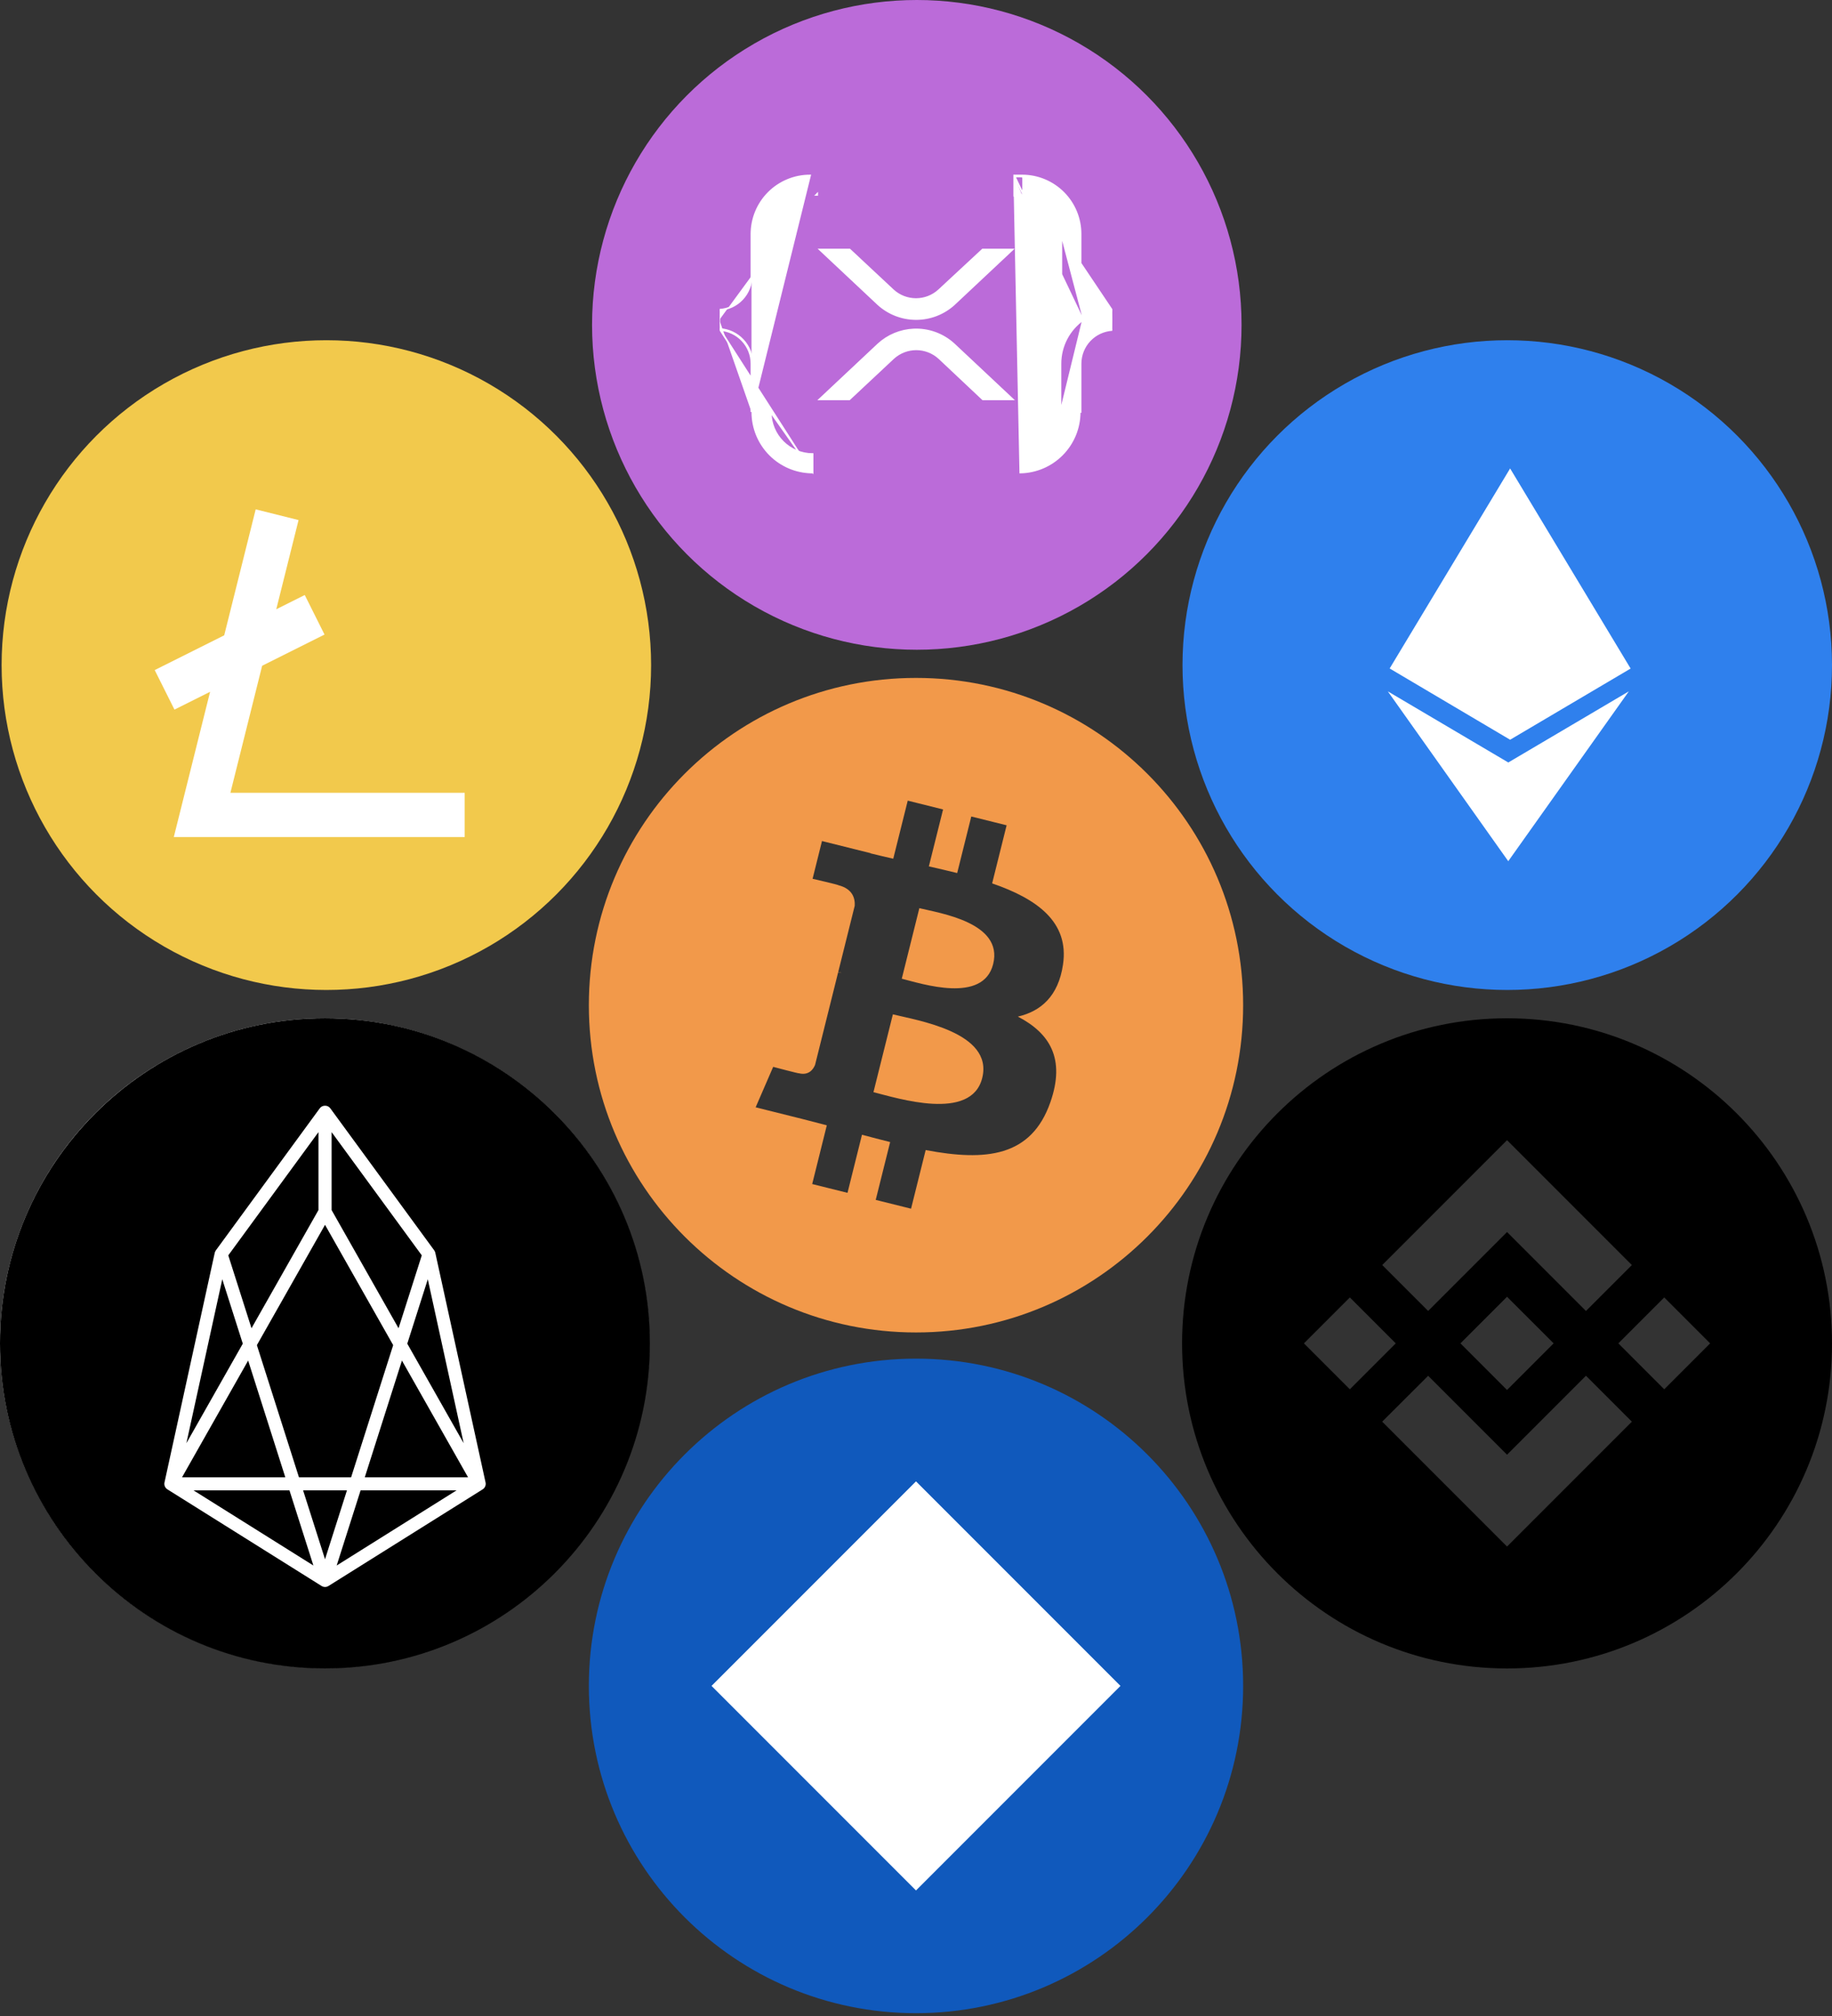 <svg width="420" height="462" viewBox="0 0 420 462" fill="none" xmlns="http://www.w3.org/2000/svg">
<rect x="0" y="0" width="420" height="462" fill="#333333" stroke="none"/>
<path d="M345.5 382.355C304.353 382.355 271 349.003 271 307.855C271 266.708 304.353 233.355 345.5 233.355C386.647 233.355 420 266.708 420 307.855C420 349.003 386.647 382.355 345.5 382.355ZM327.415 300.424L345.5 282.339L363.594 300.433L374.117 289.91L345.5 261.293L316.892 289.901L327.415 300.424ZM298.938 307.855L309.461 318.379L319.984 307.855L309.461 297.332L298.938 307.855ZM327.415 315.287L316.878 325.796L316.892 325.81L345.5 354.418L374.117 325.801V325.796L363.594 315.273L345.5 333.372L327.415 315.287ZM371.016 307.855L381.539 318.379L392.062 307.855L381.539 297.332L371.016 307.855ZM356.172 307.846H356.177L345.5 297.174L337.608 305.062L336.7 305.97L334.833 307.841L334.814 307.855L334.833 307.869L345.495 318.537L356.177 307.86L356.181 307.855L356.172 307.851V307.846Z" fill="black"/>
<circle cx="345.549" cy="152.42" r="74.451" fill="#2F80ED"/>
<circle cx="74.451" cy="307.806" r="74.451" fill="white"/>
<g clip-path="url(#clip0)">
<path fill-rule="evenodd" clip-rule="evenodd" d="M210 305.355C168.577 305.355 135 271.779 135 230.355C135 188.932 168.577 155.355 210 155.355C251.423 155.355 285 188.932 285 230.355C285 271.779 251.423 305.355 210 305.355ZM243.698 221.074C245.17 211.249 237.684 205.966 227.456 202.441L230.775 189.129L222.675 187.113L219.441 200.074C217.312 199.54 215.128 199.043 212.948 198.546L216.206 185.501L208.106 183.48L204.787 196.788C203.025 196.385 201.291 195.991 199.613 195.569L199.622 195.527L188.447 192.738L186.291 201.391C186.291 201.391 192.305 202.769 192.178 202.854C195.459 203.674 196.05 205.844 195.952 207.569L192.173 222.733C192.398 222.79 192.689 222.874 193.017 223.001L192.159 222.79L186.862 244.033C186.459 245.027 185.442 246.523 183.145 245.955C183.23 246.073 177.258 244.488 177.258 244.488L173.236 253.76L183.783 256.39C185.742 256.882 187.664 257.398 189.553 257.88L186.202 271.343L194.297 273.358L197.616 260.046C199.828 260.641 201.975 261.194 204.075 261.719L200.766 274.976L208.866 276.991L212.217 263.557C226.036 266.173 236.423 265.118 240.797 252.621C244.322 242.562 240.623 236.754 233.353 232.971C238.65 231.752 242.634 228.269 243.698 221.074ZM225.183 247.033C222.684 257.098 205.739 251.655 200.245 250.291L204.698 232.455C210.192 233.829 227.803 236.543 225.183 247.033ZM227.691 220.929C225.408 230.083 211.308 225.429 206.738 224.29L210.769 208.118C215.339 209.257 230.072 211.38 227.691 220.929Z" fill="#F2994A"/>
</g>
<circle cx="74.82" cy="152.42" r="74.451" fill="#F2C94C"/>
<circle cx="210.185" cy="74.451" r="74.451" fill="#BB6BD9"/>
<g clip-path="url(#clip1)">
<path d="M186.085 108.28C182.489 108.216 179.056 106.755 176.515 104.202C173.928 101.601 172.478 98.08 172.484 94.411M186.085 108.28L165 75.41C167.027 75.529 168.933 76.419 170.324 77.898C171.716 79.377 172.489 81.333 172.484 83.364V94.411M186.085 108.28V108.283H186.285M186.085 108.28L186.285 108.283M172.484 94.411H172.284V94.411M172.484 94.411L172.284 94.411M172.284 94.411V83.364V83.363C172.289 81.383 171.536 79.477 170.179 78.035C168.822 76.593 166.965 75.725 164.988 75.61L164.789 75.598L164.8 75.399L164.915 73.303M172.284 94.411L185.7 40.228C183.937 40.227 182.191 40.574 180.562 41.249C178.934 41.924 177.454 42.913 176.208 44.16C174.962 45.407 173.974 46.888 173.3 48.517C172.627 50.147 172.282 51.893 172.284 53.656M172.284 53.656V53.655H172.484L172.284 53.656ZM172.284 53.656V63.252M172.284 63.252C172.283 65.228 171.527 67.13 170.171 68.568C168.815 70.007 166.961 70.874 164.988 70.992L164.789 71.004L164.8 71.202L164.915 73.303M172.284 63.252L172.484 63.252H172.284V63.252ZM164.915 73.303L164.916 73.293L165.115 73.303L164.916 73.314L164.915 73.303ZM186.285 108.283L186.286 108.083C186.285 108.083 186.285 108.083 186.285 108.083M186.285 108.283V108.083M186.285 108.083V104.064C183.741 104.059 181.303 103.047 179.504 101.248C177.706 99.45 176.693 97.011 176.689 94.468L186.285 108.083ZM232.522 40.228H232.722H234.365H234.365C237.915 40.237 241.316 41.656 243.82 44.172C246.324 46.688 247.726 50.095 247.719 53.645V63.252V63.252C247.717 65.23 248.471 67.133 249.828 68.572C251.184 70.011 253.04 70.877 255.014 70.992L255.213 71.003L255.202 71.202L255.088 73.303L255.202 75.399L255.213 75.598L255.015 75.61C253.041 75.728 251.188 76.594 249.832 78.033C248.476 79.471 247.72 81.373 247.719 83.35V94.411V94.411H247.519C247.524 98.08 246.074 101.6 243.487 104.201C240.946 106.754 237.514 108.215 233.918 108.28L232.522 40.228ZM232.522 40.228V40.428V44.647V44.847H232.722H234.361M232.522 40.228L248.283 73.303M234.365 40.428C237.861 40.437 241.211 41.834 243.678 44.313C246.145 46.791 247.526 50.148 247.519 53.644V63.252C247.517 65.28 248.291 67.233 249.682 68.709C251.074 70.186 252.978 71.073 255.003 71.191L234.365 40.428ZM234.365 40.428H232.922H232.722V40.628V44.447V44.647H232.922H234.362M234.365 40.428L243.314 53.655M243.314 53.655C243.321 51.274 242.382 48.987 240.703 47.298C239.024 45.609 236.743 44.655 234.362 44.647M243.314 53.655V63.238C243.314 67.194 245.235 70.897 248.457 73.181L243.314 53.655ZM234.362 44.647L234.361 44.847C234.361 44.847 234.361 44.847 234.361 44.847M234.362 44.647V44.847H234.361M234.361 44.847C236.69 44.855 238.92 45.787 240.561 47.439C242.202 49.09 243.121 51.326 243.114 53.655V53.655V63.238C243.114 67.235 245.044 70.978 248.283 73.303M248.283 73.303C246.721 74.416 245.44 75.879 244.542 77.577C243.6 79.36 243.109 81.347 243.114 83.364V94.467L248.283 73.303ZM187.34 44.647V44.447L187.14 44.647H187.34ZM188.453 57.193H187.948L188.317 57.539L201.353 69.768L201.353 69.768L201.355 69.77C203.734 71.918 206.825 73.106 210.03 73.106C213.234 73.106 216.325 71.918 218.704 69.77L218.704 69.77L218.707 69.768L231.745 57.539L232.114 57.193H231.608H225.353H225.275L225.217 57.247L215.27 66.485C215.27 66.485 215.27 66.486 215.27 66.486C212.3 69.227 207.703 69.227 204.733 66.486C204.733 66.486 204.733 66.486 204.733 66.485L194.845 57.247L194.787 57.193H194.708H188.453ZM194.783 91.461L204.786 82.102C204.786 82.102 204.786 82.102 204.787 82.101C207.773 79.36 212.342 79.36 215.326 82.101C215.326 82.101 215.326 82.102 215.327 82.102L225.27 91.46L225.328 91.515H225.407H231.662H232.167L231.799 91.169L218.704 78.881L218.702 78.88C217.458 77.739 216.002 76.854 214.416 76.277C212.83 75.7 211.146 75.442 209.46 75.517L209.46 75.517C206.446 75.65 203.575 76.84 201.351 78.879L201.35 78.881L188.255 91.169L187.886 91.515H188.392H194.647H194.726L194.783 91.461Z" fill="white" stroke="white" stroke-width="0.4"/>
</g>
<g clip-path="url(#clip2)">
<rect x="161" y="338.355" width="97" height="97" fill="white"/>
<path fill-rule="evenodd" clip-rule="evenodd" d="M210 461.355C168.577 461.355 135 427.779 135 386.355C135 344.932 168.577 311.355 210 311.355C251.423 311.355 285 344.932 285 386.355C285 427.779 251.423 461.355 210 461.355ZM210 339.48L163.125 386.355L210 433.23L256.875 386.355L210 339.48Z" fill="#1059BC"/>
</g>
<path d="M63.533 117.955L46.333 186.755H106.533M37.733 158.089L72.133 140.889" stroke="white" stroke-width="10.13"/>
<g clip-path="url(#clip3)">
<path d="M345.795 174.74L318.168 158.436L345.778 197.358L373.42 158.436L345.778 174.74H345.795ZM346.206 107.355L318.59 153.191L346.206 169.523L373.833 153.208L346.206 107.355Z" fill="white"/>
</g>
<path d="M74.5 382.355C33.353 382.355 0 349.003 0 307.855C0 266.708 33.353 233.355 74.5 233.355C115.647 233.355 149 266.708 149 307.855C149 349.003 115.647 382.355 74.5 382.355ZM49.226 287.121L37.725 339.662C37.641 339.984 37.666 340.325 37.797 340.631C37.927 340.937 38.156 341.191 38.447 341.353L73.708 363.446C73.969 363.609 74.249 363.679 74.514 363.679C74.801 363.682 75.082 363.601 75.324 363.446L110.586 341.353C110.876 341.19 111.104 340.936 111.233 340.63C111.363 340.324 111.388 339.984 111.303 339.662L99.802 287.121C99.758 286.902 99.666 286.695 99.532 286.516L75.739 254.006C75.601 253.81 75.417 253.652 75.204 253.545C74.99 253.437 74.753 253.385 74.514 253.391C74.276 253.385 74.04 253.439 73.827 253.546C73.614 253.653 73.431 253.811 73.294 254.006L49.501 286.521C49.365 286.699 49.271 286.906 49.226 287.126V287.121ZM42.73 330.736L50.958 293.16L55.661 307.925L42.73 330.736ZM41.725 338.559L56.89 311.795L65.411 338.554H41.72L41.725 338.559ZM44.355 341.539H66.361L71.846 358.762L44.355 341.534V341.539ZM57.658 304.391L52.336 287.685L73.01 259.444V277.306L57.658 304.391ZM74.514 357.328L69.485 341.534H79.543L74.514 357.328ZM77.187 358.762L82.672 341.534H104.677L77.187 358.762ZM98.075 293.16L106.298 330.736L93.372 307.925L98.075 293.165V293.16ZM91.37 304.391L76.023 277.31V259.444L96.696 287.685L91.37 304.391ZM107.303 338.554H83.626L92.147 311.795L107.308 338.554H107.303ZM74.514 280.691L90.14 308.261L80.493 338.554H68.54L58.892 308.261L74.514 280.691Z" fill="black"/>
<defs>
<clipPath id="clip0">
<rect width="150" height="150" fill="white" transform="translate(135 155.355)"/>
</clipPath>
<clipPath id="clip1">
<rect width="90" height="90" fill="white" transform="translate(165 29.355)"/>
</clipPath>
<clipPath id="clip2">
<rect width="150" height="150" fill="white" transform="translate(135 311.355)"/>
</clipPath>
<clipPath id="clip3">
<rect width="90" height="90" fill="white" transform="translate(301 107.355)"/>
</clipPath>
</defs>
</svg>
